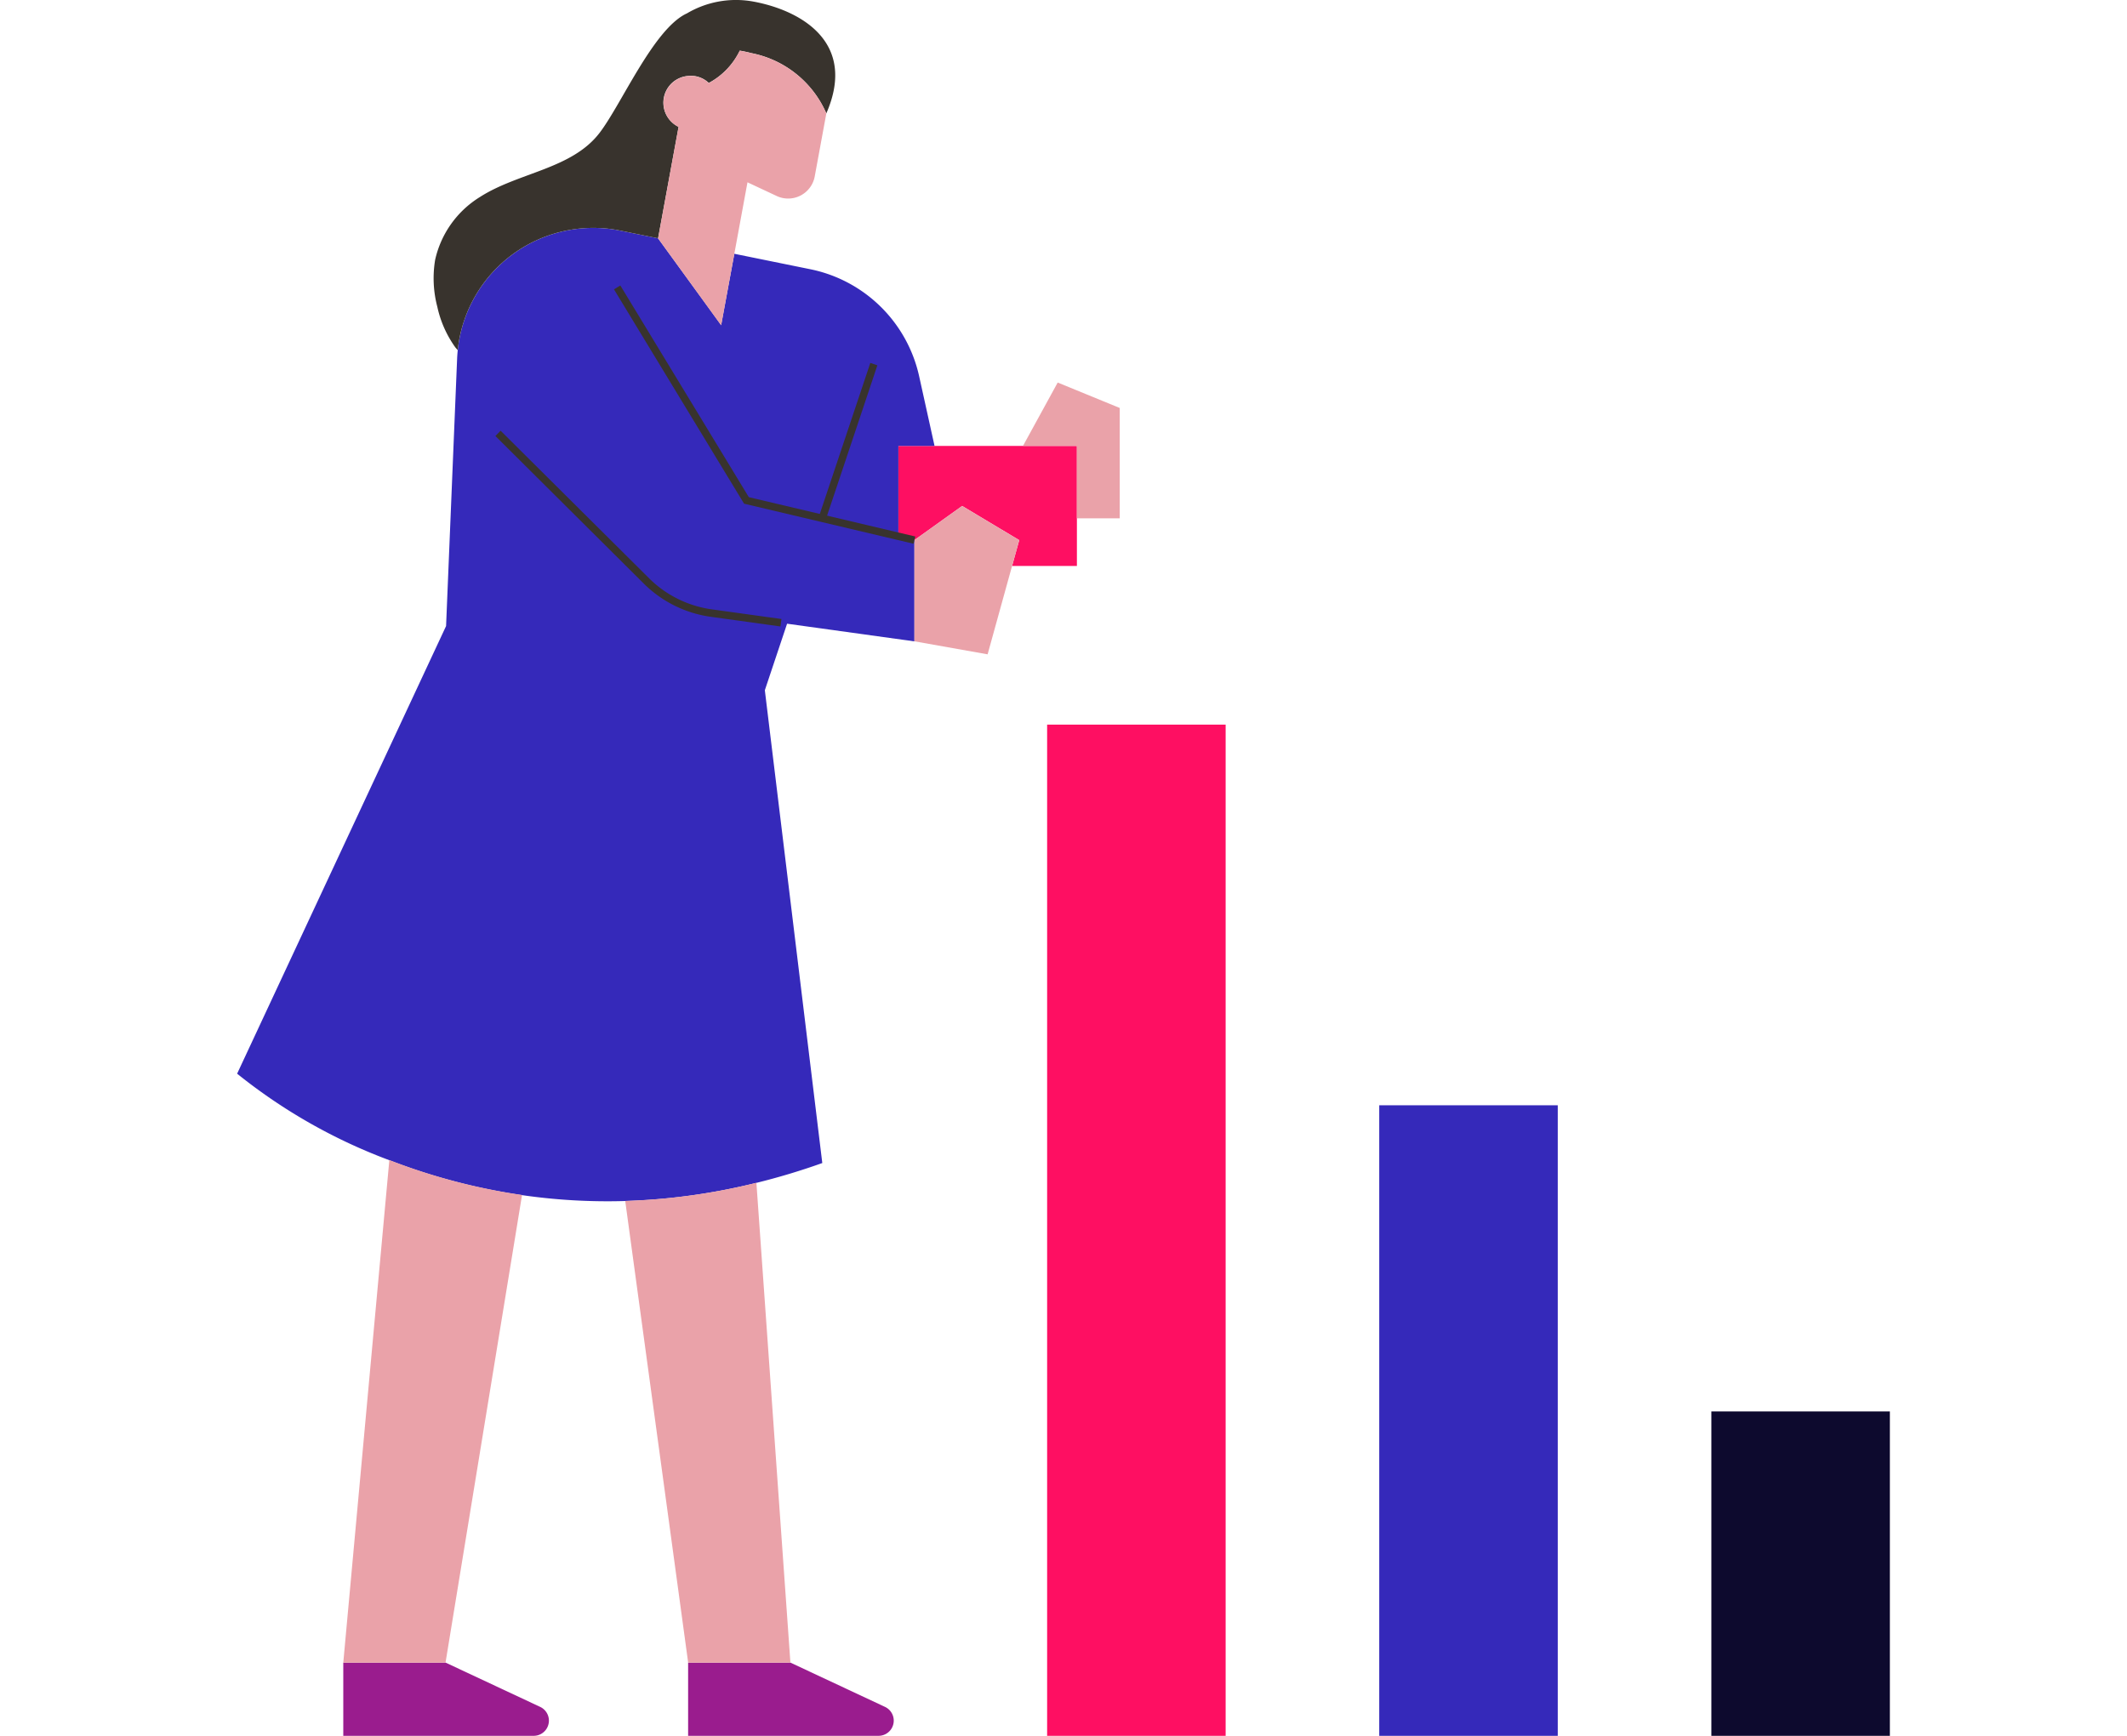 <svg id="Vetor_Cliente_02" xmlns="http://www.w3.org/2000/svg" xmlns:xlink="http://www.w3.org/1999/xlink" width="98" height="80" viewBox="0 0 76.149 80">
  <defs>
    <style>
      .cls-1 {
        fill: none;
      }

      .cls-2 {
        clip-path: url(#clip-path);
      }

      .cls-3 {
        fill: #9a1c8e;
      }

      .cls-4 {
        fill: #fe0f62;
      }

      .cls-5 {
        fill: #3529ba;
      }

      .cls-6 {
        fill: #38332d;
      }

      .cls-7 {
        fill: #eaa2a9;
      }

      .cls-8 {
        fill: #0d0a2e;
      }
    </style>
    <clipPath id="clip-path">
      <rect id="Retângulo_2354" data-name="Retângulo 2354" class="cls-1" width="76.149" height="80"/>
    </clipPath>
  </defs>
  <g id="Grupo_1344" data-name="Grupo 1344" class="cls-2">
    <path id="Caminho_2370" data-name="Caminho 2370" class="cls-3" d="M30.311,115.15h8.775a.7.7,0,0,0,.3-1.332l-4.361-2.042H30.311Z" transform="translate(-9.532 -35.151)"/>
    <path id="Caminho_2371" data-name="Caminho 2371" class="cls-3" d="M7.134,115.15h8.775a.7.7,0,0,0,.3-1.332l-4.361-2.042H7.134Z" transform="translate(-2.243 -35.151)"/>
    <path id="Caminho_2372" data-name="Caminho 2372" class="cls-4" d="M50.182,29.98H44.443v4.165l.739.175,1.627-1.165.572-.409,2.63,1.575-.33,1.191h2.987V29.98Z" transform="translate(-13.976 -9.428)"/>
    <path id="Caminho_2373" data-name="Caminho 2373" class="cls-5" d="M30.467,25.369h1.666l-.709-3.21a6.455,6.455,0,0,0-5.016-4.934l-3.5-.712L22.3,19.8l-.99-1.364L19.394,15.8l-1.848-.376a6.279,6.279,0,0,0-7.381,5.529c-.013.128-.023.257-.029.387l-.509,12.33L0,54.3a25.249,25.249,0,0,0,7.012,3.987,28.067,28.067,0,0,0,6.114,1.61,27.482,27.482,0,0,0,4.754.271,28.694,28.694,0,0,0,6.044-.836,31.226,31.226,0,0,0,3.037-.914l-2.647-21.79,1.025-3.066,5.867.814V29.709l-.739-.175Z" transform="translate(0 -4.817)"/>
    <path id="Caminho_2374" data-name="Caminho 2374" class="cls-6" d="M27.946.074A4.439,4.439,0,0,0,24.855.63l-.008,0c-1.524.738-2.985,4.18-4,5.5-1.285,1.67-3.738,1.813-5.511,2.952a4.568,4.568,0,0,0-2.06,2.895,5.167,5.167,0,0,0,.1,2.16A5.034,5.034,0,0,0,14.2,16c.036.048.079.09.117.136A6.278,6.278,0,0,1,21.7,10.607l1.848.376.634-3.447.311-1.69A1.236,1.236,0,0,1,24.922,3.5a1.19,1.19,0,0,1,.962.323,3.327,3.327,0,0,0,1.428-1.49c.191.032.372.072.546.117A4.761,4.761,0,0,1,31.3,5.226C32.76,1.876,30.013.455,27.946.074" transform="translate(-4.153 0)"/>
    <path id="Caminho_2375" data-name="Caminho 2375" class="cls-7" d="M54.416,25.718l-1.6,2.922H55.3v3.336h1.975V26.89Z" transform="translate(-16.609 -8.088)"/>
    <path id="Caminho_2376" data-name="Caminho 2376" class="cls-7" d="M26.083,80.353l2.9,21.279h4.711L32.127,79.517a28.7,28.7,0,0,1-6.044.836" transform="translate(-8.202 -25.006)"/>
    <path id="Caminho_2377" data-name="Caminho 2377" class="cls-7" d="M7.134,101.153h4.711L15.37,79.6a28.067,28.067,0,0,1-6.114-1.61Z" transform="translate(-2.243 -24.527)"/>
    <path id="Caminho_2378" data-name="Caminho 2378" class="cls-7" d="M47.148,34.423,45.52,35.589v4.663l3.373.6,1.126-4.07.329-1.191-2.63-1.575Z" transform="translate(-14.315 -10.696)"/>
    <path id="Caminho_2379" data-name="Caminho 2379" class="cls-7" d="M32.6,3.523c-.174-.044-.355-.084-.546-.116A3.327,3.327,0,0,1,30.629,4.9a1.241,1.241,0,0,0-.619-.313,1.254,1.254,0,0,0-.343-.01,1.237,1.237,0,0,0-.431,2.343l-.311,1.69-.634,3.446L30.209,14.7l.99,1.364.605-3.291.607-3.3,1.379.646A1.245,1.245,0,0,0,35.51,9.2l.534-2.9A4.763,4.763,0,0,0,32.6,3.523" transform="translate(-8.897 -1.071)"/>
    <path id="Caminho_2380" data-name="Caminho 2380" class="cls-7" d="M39.6,7.623Z" transform="translate(-12.453 -2.397)"/>
    <path id="Caminho_2381" data-name="Caminho 2381" class="cls-6" d="M39.131,31.095l-7.81-1.846-5.994-9.879.293-.178,5.92,9.756,7.67,1.813Z" transform="translate(-7.964 -6.035)"/>
    <path id="Caminho_2382" data-name="Caminho 2382" class="cls-6" d="M30.491,37.979l-3.221-.447a5.435,5.435,0,0,1-3.066-1.52L17.357,29.2l.241-.243,6.847,6.808a5.092,5.092,0,0,0,2.872,1.424l3.221.446Z" transform="translate(-5.458 -9.107)"/>
    <rect id="Retângulo_2350" data-name="Retângulo 2350" class="cls-6" width="7.497" height="0.343" transform="matrix(0.317, -0.948, 0.948, 0.317, 26.797, 23.834)"/>
    <rect id="Retângulo_2351" data-name="Retângulo 2351" class="cls-4" width="8.225" height="46.604" transform="translate(37.32 33.396)"/>
    <rect id="Retângulo_2352" data-name="Retângulo 2352" class="cls-5" width="8.225" height="29.062" transform="translate(52.622 50.938)"/>
    <rect id="Retângulo_2353" data-name="Retângulo 2353" class="cls-8" width="8.225" height="14.951" transform="translate(67.924 65.049)"/>
  </g>
</svg>
